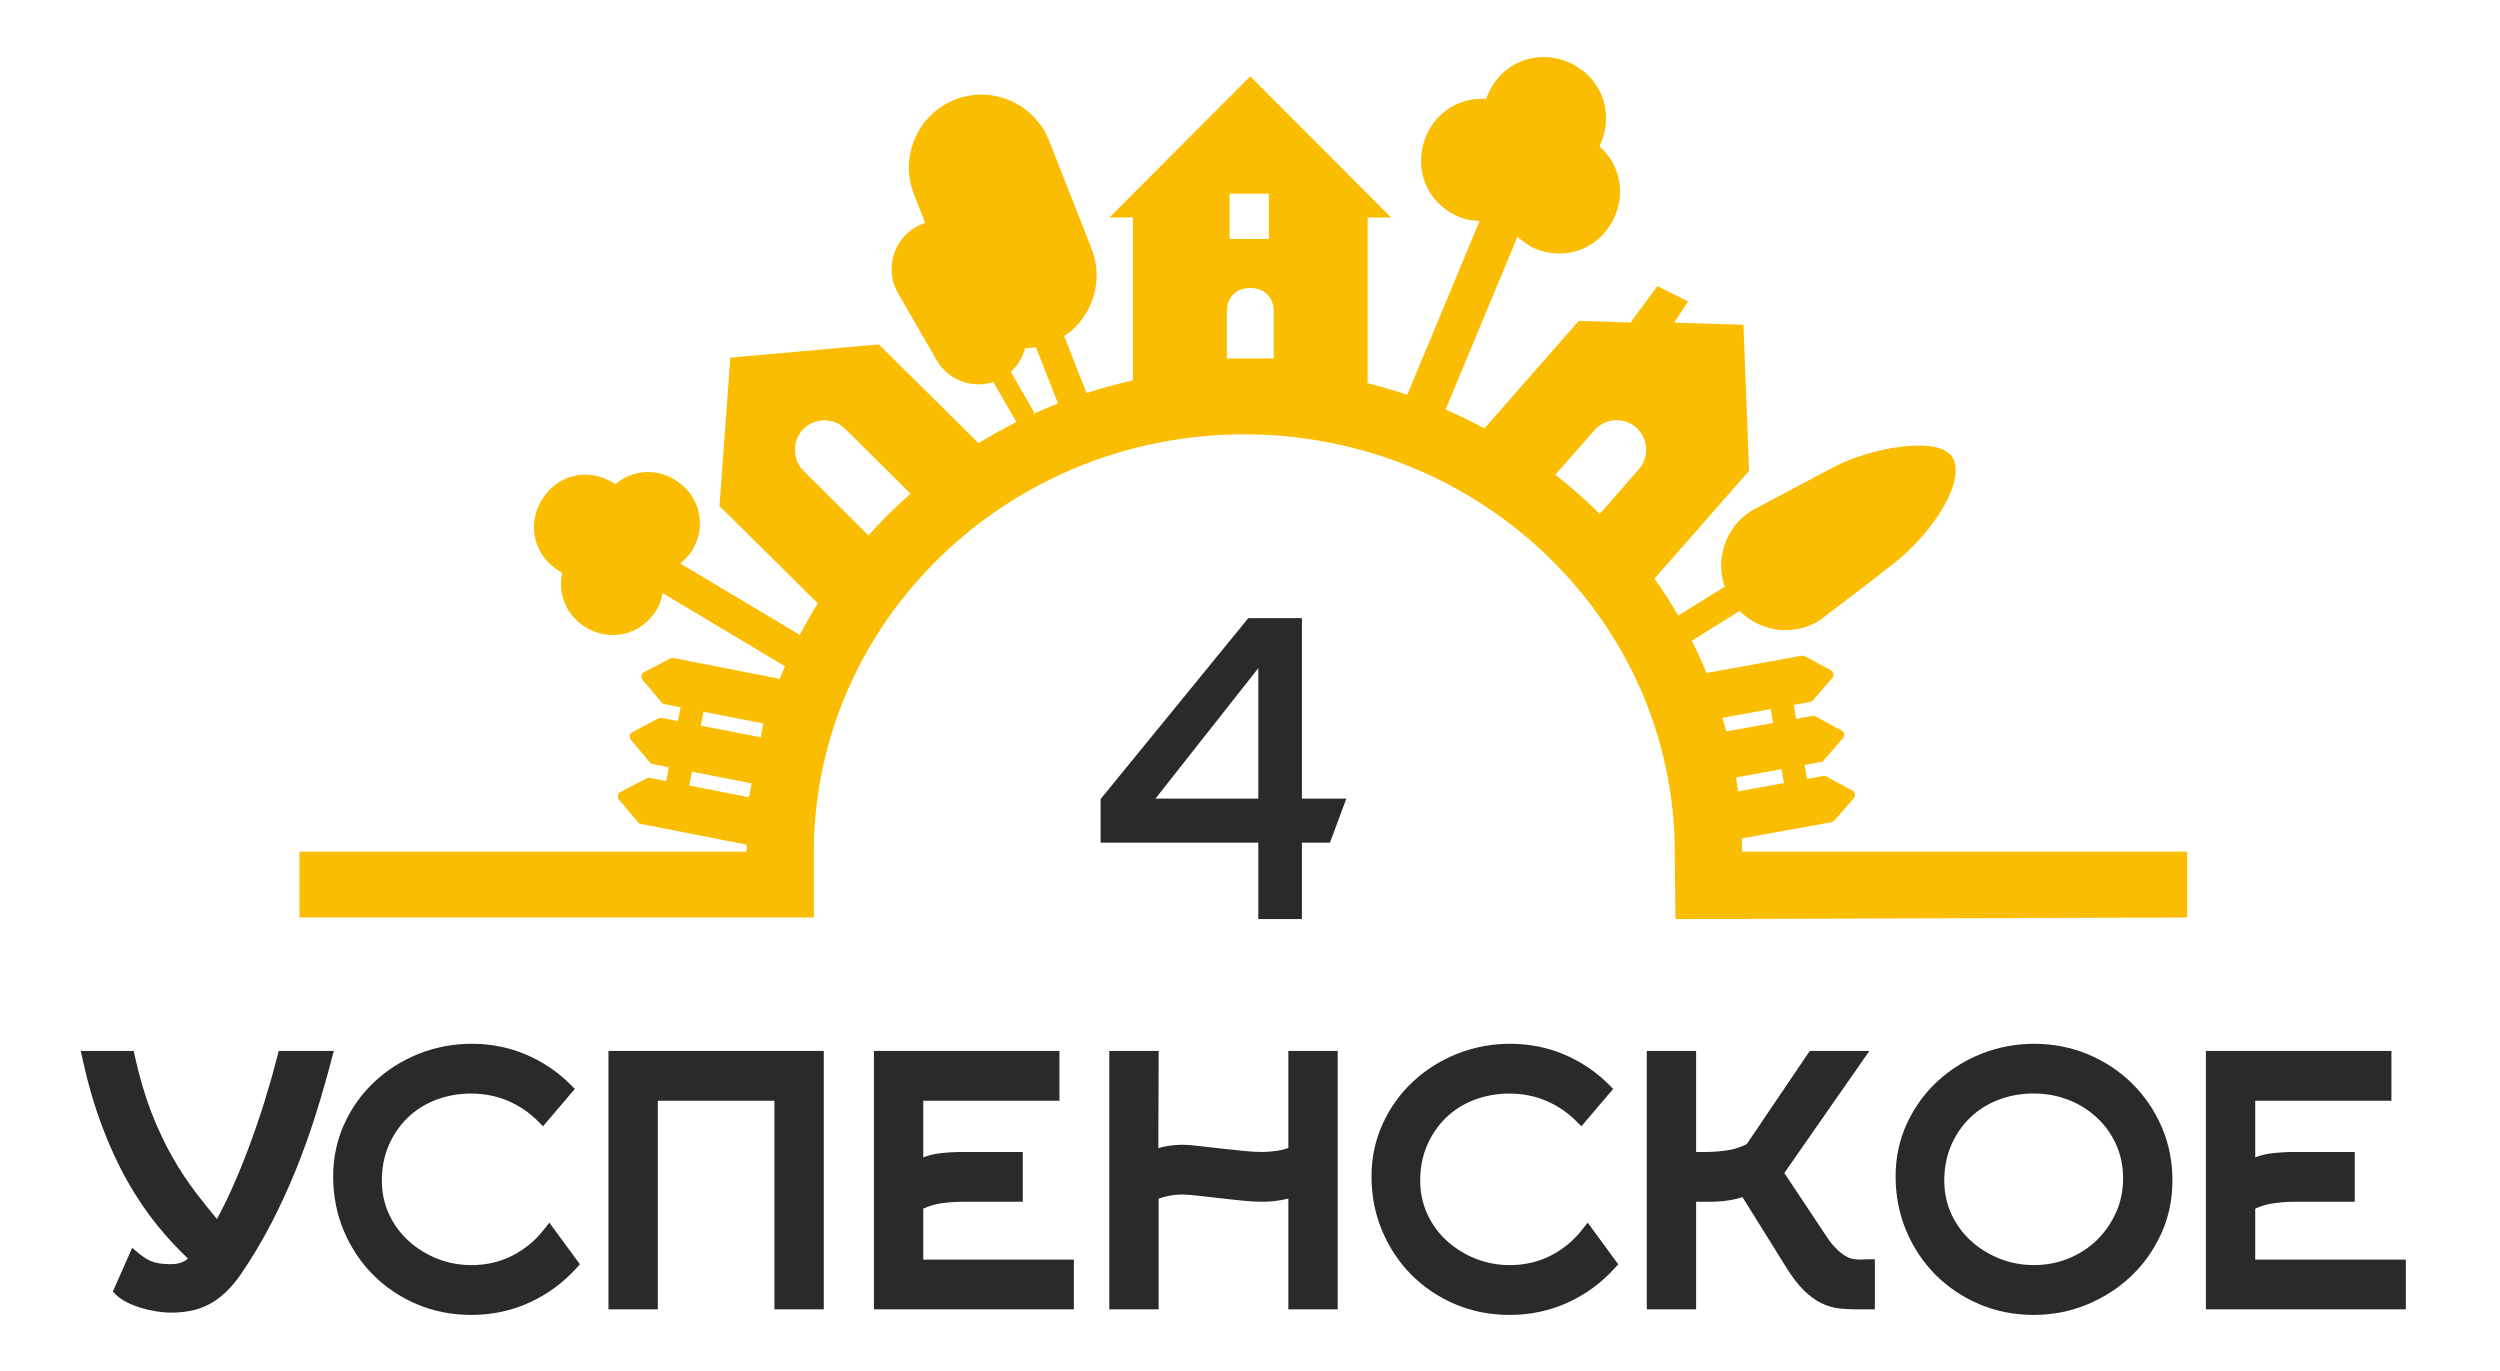 <?xml version="1.0" encoding="UTF-8"?> <svg xmlns="http://www.w3.org/2000/svg" xmlns:xlink="http://www.w3.org/1999/xlink" xml:space="preserve" width="62mm" height="34mm" version="1.1" style="shape-rendering:geometricPrecision; text-rendering:geometricPrecision; image-rendering:optimizeQuality; fill-rule:evenodd; clip-rule:evenodd" viewBox="0 0 6200 3400"> <defs> <style type="text/css"> .fil0 {fill:#2B2A29;fill-rule:nonzero} .fil1 {fill:#FABD01;fill-rule:nonzero} </style> </defs> <g id="Слой_x0020_1">  <g id="_2706652166896"> <g> <g> <path class="fil0" d="M360.16 2766.1c16.25,41.46 33.95,79.05 53.17,112.71 19.2,33.62 39.68,64.4 61.3,92.33 21.65,27.92 43.55,55.15 65.76,81.69 16.75,-28.16 33.14,-60 49.09,-95.57 15.98,-35.48 31.01,-72.22 45.08,-110.24 14.06,-37.92 27.06,-76.14 38.98,-114.68 11.87,-38.53 22.19,-74.78 30.82,-109.05l101.47 0c-11.89,45.6 -25.05,91.17 -39.38,136.72 -14.31,45.57 -30.59,90.67 -48.68,135.47 -18.14,44.74 -38.3,88.5 -60.49,131.37 -22.24,42.83 -46.82,84.02 -73.86,123.62 -12.48,17.91 -24.91,32.6 -37.37,43.92 -12.48,11.42 -25.26,20.32 -38.55,26.84 -13.29,6.49 -26.79,11.03 -40.59,13.41 -13.77,2.47 -27.99,3.73 -42.65,3.73 -10.25,0 -21.49,-1.03 -33.66,-2.85 -12.17,-1.96 -24.09,-4.67 -35.71,-8.18 -11.65,-3.53 -22.37,-7.68 -32.1,-12.63 -9.74,-4.87 -17.3,-9.98 -22.73,-15.42l34.1 -77.29c13.02,10.83 25.87,18.6 38.57,23.19 12.73,4.64 29.92,6.92 51.53,6.92 14.1,0 26.65,-2.57 37.76,-7.74 11.1,-5.18 19.93,-13.64 26.4,-25.59 -29.22,-26.63 -57.22,-56.24 -84.01,-89.07 -26.79,-32.84 -51.57,-69.48 -74.28,-109.85 -22.73,-40.4 -43.32,-85.16 -61.71,-134.24 -18.43,-49.1 -34.11,-103.14 -47.1,-162.33l96.64 0c11.86,53.73 25.96,101.28 42.2,142.81z"></path> <path class="fil0" d="M424.26 3255.34c-11.07,0 -23.09,-1.08 -36.19,-3.06 -13.06,-2.06 -25.75,-4.97 -38.07,-8.67 -12.64,-3.78 -24.35,-8.43 -34.8,-13.66 -11.58,-5.85 -20.49,-11.98 -27.13,-18.72l-8.2 -8.25 47.89 -108.35 17.22 14.31c11.53,9.55 22.77,16.4 33.48,20.24 10.86,3.98 26.24,5.96 45.8,5.96 11.53,0 21.85,-2.05 30.64,-6.14 4.17,-1.93 7.86,-4.6 11.06,-7.9 -25.84,-24.48 -50.96,-51.6 -74.64,-80.67 -27.39,-33.55 -52.94,-71.28 -75.95,-112.21 -23.09,-40.98 -44.2,-86.98 -62.81,-136.64 -18.63,-49.69 -34.71,-105.06 -47.76,-164.62l-4.53 -20.64 131.3 0 2.91 13.31c11.62,52.31 25.55,99.52 41.43,140.33 15.99,40.72 33.52,77.84 52.11,110.42 18.66,32.68 38.88,63.08 59.97,90.36 16.47,21.19 33.07,42.02 49.86,62.47 12.3,-22.31 24.47,-46.76 36.2,-72.9 15.77,-35.1 30.8,-71.83 44.61,-109.2 14.01,-37.73 27.01,-76.03 38.68,-113.78 11.9,-38.58 22.19,-74.96 30.64,-108.19l3.22 -12.82 136.6 0 -5.59 21.33c-11.81,45.41 -25.17,91.62 -39.61,137.5 -14.28,45.33 -30.75,91.3 -49.09,136.65 -18.31,45.12 -38.9,89.75 -61.18,132.87 -22.42,43.17 -47.56,85.35 -74.92,125.43 -13.31,19.04 -26.72,34.75 -39.96,46.81 -13.56,12.48 -27.91,22.43 -42.53,29.6 -14.76,7.23 -29.95,12.29 -45.15,14.87 -14.71,2.63 -30.08,3.96 -45.51,3.96zm-103.41 -61.14l0 0c2.82,1.81 6.01,3.54 9.57,5.34 8.7,4.41 18.59,8.32 29.36,11.58 10.9,3.28 22.06,5.84 33.48,7.63 26.92,4.1 48.7,2.95 70.69,-0.83 12.08,-2.11 24.18,-6.09 36.1,-11.93 11.75,-5.77 23.36,-13.86 34.55,-24.15 11.43,-10.41 23.17,-24.19 34.93,-41.11 26.45,-38.74 51,-79.81 72.7,-121.7 21.83,-42.22 41.97,-85.91 59.85,-129.93 18.01,-44.6 34.21,-89.7 48.24,-134.2 11.96,-38.15 23.21,-76.6 33.5,-114.62l-66.32 0c-7.89,30.22 -17.22,62.81 -27.78,97.1 -11.87,38.35 -25.1,77.23 -39.29,115.54 -14.08,38.11 -29.38,75.48 -45.49,111.3 -16.11,35.82 -32.89,68.52 -49.99,97.3l-12.24 20.57 -15.31 -18.3c-22.33,-26.72 -44.34,-54.11 -66.15,-82.22 -22.15,-28.56 -43.17,-60.26 -62.59,-94.33 -19.46,-33.98 -37.69,-72.63 -54.27,-114.87 -15.21,-38.95 -28.63,-83.33 -39.99,-132.09l-61.81 0c11.78,50.15 25.79,96.99 41.69,139.36 18.01,48.05 38.39,92.39 60.59,131.84 22.07,39.26 46.54,75.42 72.65,107.46 26.02,31.91 53.73,61.23 82.26,87.3l9.91 8.97 -6.38 11.68c-8.2,15.12 -19.67,26.12 -34.13,32.86 -13.31,6.27 -28.39,9.34 -44.92,9.34 -23.84,0 -42.61,-2.58 -57.32,-7.95 -8.53,-3.13 -17.14,-7.4 -25.77,-12.94l-20.32 46z"></path> </g> <g> <path class="fil0" d="M1345.71 2768.14c-22.73,-22.81 -49.31,-40.69 -79.57,-53.68 -30.32,-13.01 -62.78,-19.53 -97.44,-19.53 -33.54,0 -64.92,5.71 -94.16,17.05 -29.22,11.33 -54.55,27.46 -75.91,48.29 -21.35,20.88 -38.14,45.49 -50.33,73.96 -12.18,28.36 -18.29,59.62 -18.29,93.79 0,32.41 6.54,62.61 19.51,90.5 13.02,27.88 30.57,51.84 52.77,71.86 22.19,20.02 47.58,35.73 76.28,47.08 28.7,11.43 59.04,17.05 90.95,17.05 39.51,0 75.78,-8.41 108.79,-25.39 33,-16.92 60.87,-39.91 83.6,-68.94l54.39 74.06c-30.82,34.14 -67.48,61.03 -109.99,80.47 -42.49,19.53 -88.33,29.33 -137.61,29.33 -46,0 -88.78,-8.37 -128.23,-25.22 -39.52,-16.8 -73.9,-39.91 -103.14,-69.12 -29.22,-29.33 -52.2,-63.88 -68.98,-103.77 -16.79,-39.84 -25.19,-82.56 -25.19,-128.11 0,-44.45 8.79,-85.86 26.4,-124.04 17.58,-38.27 41.41,-71.32 71.45,-99.25 30.01,-27.94 64.79,-49.73 104.31,-65.53 39.49,-15.69 80.9,-23.59 124.2,-23.59 45.98,0 88.9,8.6 128.68,25.64 39.79,17.07 74.53,40.55 104.33,70.4l-56.82 66.69z"></path> <path class="fil0" d="M1168.7 3261.02c-48.07,0 -93.45,-8.94 -134.9,-26.56 -41.22,-17.57 -77.74,-42.06 -108.43,-72.78 -30.64,-30.76 -55.11,-67.44 -72.66,-109.15 -17.57,-41.74 -26.49,-87.05 -26.49,-134.71 0,-46.85 9.42,-90.98 27.94,-131.14 18.4,-40.07 43.7,-75.24 75.33,-104.6 31.34,-29.21 68.2,-52.32 109.52,-68.85 85.31,-33.82 184.47,-32.7 265.84,2.24 41.54,17.78 78.44,42.65 109.65,73.95l11.1 11.06 -78.92 92.72 -12.99 -13.01c-21.05,-21.2 -46.01,-38.05 -74.24,-50.16 -55.26,-23.71 -123.59,-23.51 -178.76,-2.2 -26.97,10.4 -50.58,25.44 -70.25,44.67 -19.69,19.21 -35.39,42.24 -46.57,68.43 -11.22,26.13 -16.9,55.43 -16.9,87.09 0,29.71 6.02,57.76 17.89,83.33 11.97,25.72 28.39,48.06 48.78,66.44 20.63,18.65 44.58,33.33 71.17,43.91 59.07,23.55 130.82,20.61 185.75,-7.7 30.6,-15.64 56.88,-37.28 78,-64.29l13.81 -17.56 75.8 103.21 -9.26 10.27c-32.32,35.76 -71.18,64.21 -115.57,84.58 -44.56,20.45 -93.25,30.81 -144.64,30.81zm0.82 -638.61l0 0c-40.91,0 -80.59,7.53 -117.94,22.39 -37.45,14.94 -70.77,35.9 -99.08,62.2 -28.32,26.36 -51.05,57.91 -67.55,93.86 -16.47,35.77 -24.85,75.12 -24.85,116.96 0,43.1 8.03,83.95 23.86,121.53 15.79,37.63 37.81,70.67 65.38,98.33 27.56,27.66 60.49,49.66 97.75,65.46 76.92,32.9 174.42,31.82 252.19,-3.85 35.91,-16.42 67.81,-38.8 95.03,-66.38l-33.39 -45.45c-21.4,23.23 -46.48,42.24 -74.9,56.78 -63.61,32.83 -145.57,36.09 -213.69,9.03 -30.35,-12.02 -57.75,-28.94 -81.36,-50.29 -23.76,-21.41 -42.87,-47.43 -56.81,-77.28 -14,-30.1 -21.09,-62.92 -21.09,-97.68 0,-36.27 6.64,-70.11 19.67,-100.49 12.95,-30.31 31.13,-57.03 54.07,-79.37 22.98,-22.44 50.4,-39.91 81.62,-52.02 63.4,-24.54 141.03,-24.49 204.38,2.7 26.41,11.33 50.38,26.33 71.51,44.79l34.9 -41.01c-25.64,-23.2 -55.07,-41.98 -87.64,-55.96 -37.65,-16.13 -78.7,-24.25 -122.06,-24.25z"></path> </g> <g> <polygon class="fil0" points="1937.53,3230.21 1937.53,2712.84 1614.4,2712.84 1614.4,3230.21 1525.92,3230.21 1525.92,2623.29 2026.02,2623.29 2026.02,3230.21 "></polygon> <path class="fil0" d="M2042.97 3247.18l-122.38 0 0 -517.37 -289.23 0 0 517.37 -122.38 0 0 -640.86 533.99 0 0 640.86zm-88.5 -33.95l0 0 54.61 0 0 -572.95 -466.23 0 0 572.95 54.61 0 0 -517.36 357.01 0 0 517.36z"></path> </g> <g> <path class="fil0" d="M2272.79 3140.73l373.46 0 0 89.48 -461.94 0 0 -606.92 426.19 0 0 89.55 -337.71 0 0 184.4c18.4,-10.76 37.08,-17.3 56.03,-19.71 18.94,-2.45 38.41,-3.68 58.44,-3.68l132.33 0 0 89.52 -132.33 0c-19.47,0 -38.85,1.53 -58.02,4.45 -19.24,2.97 -38.05,9.33 -56.45,19.03l0 153.88z"></path> <path class="fil0" d="M2663.19 3247.18l-495.84 0 0 -640.86 460.09 0 0 123.49 -337.71 0 0 140.37c12.25,-4.69 24.57,-7.89 36.99,-9.52 19.33,-2.5 39.74,-3.78 60.54,-3.78l149.29 0 0 123.48 -149.29 0c-18.26,0 -36.97,1.46 -55.49,4.22 -14.06,2.2 -28.16,6.52 -42.04,12.81l0 126.36 373.46 0 0 123.43zm-461.94 -33.95l0 0 428.06 0 0 -55.53 -373.45 0 0 -181.14 9.06 -4.78c20.05,-10.52 40.83,-17.49 61.75,-20.75 20.28,-3.05 40.64,-4.63 60.59,-4.63l115.39 0 0 -55.54 -115.39 0c-19.38,0 -38.3,1.19 -56.24,3.52 -16.65,2.05 -33.39,7.98 -49.68,17.53l-25.48 14.86 0 -230.9 337.71 0 0 -55.59 -392.32 0 0 572.95z"></path> </g> <g> <path class="fil0" d="M2856.49 3230.21l-88.52 0 0 -606.92 88.52 0 -0.86 248.96c12.46,-5.93 25.21,-10.18 38.19,-12.59 13.02,-2.4 25.97,-3.68 38.97,-3.68 8.65,0 21.22,0.99 37.72,2.83 16.51,1.93 34.42,3.94 53.59,6.14 19.24,2.18 38.28,4.22 57.23,6.09 18.97,1.93 35.19,2.81 48.73,2.81 12.45,0 25.97,-1.01 40.57,-3.19 14.65,-2.19 28.44,-6.27 41.43,-12.23l0 -235.14 88.48 0 0 606.92 -88.48 0 0 -282.28c-12.99,5.94 -26.74,9.98 -41.31,12.18 -14.61,2.18 -28.12,3.26 -40.54,3.26 -13.47,0 -29.64,-0.96 -48.54,-2.88 -18.91,-1.82 -37.96,-3.91 -57.14,-6.08 -19.17,-2.12 -36.99,-4.16 -53.42,-6.09 -16.51,-1.85 -29.06,-2.88 -37.68,-2.88 -12.98,0 -25.92,1.26 -38.89,3.66 -12.95,2.49 -25.66,6.7 -38.05,12.67l0 268.44z"></path> <path class="fil0" d="M3317.48 3247.18l-122.38 0 0 -274.98c-7.12,2.03 -14.4,3.58 -21.86,4.7 -31.13,4.79 -55.06,4.36 -93.29,0.51 -18.95,-1.88 -38.05,-3.91 -57.35,-6.15l-53.45 -6.09c-15.61,-1.73 -27.53,-2.76 -35.72,-2.76 -11.61,0 -23.71,1.16 -35.83,3.41 -8.08,1.53 -16.17,3.91 -24.15,7.03l0 274.33 -122.42 0 0 -640.86 122.47 0 -0.83 241.1c6.01,-1.86 12.02,-3.3 17.99,-4.5 14.29,-2.58 28.44,-3.91 42.13,-3.91 9.08,0 22.28,0.95 39.61,2.97l53.62 6.13c19.13,2.1 38.09,4.16 56.98,6.01 34.74,3.54 56.39,3.91 85.16,-0.25 9.36,-1.39 18.36,-3.71 26.94,-6.85l0 -240.7 122.38 0 0 640.86zm-88.48 -33.95l0 0 54.61 0 0 -572.95 -54.61 0 0 229.02 -9.86 4.55c-14.31,6.62 -29.79,11.19 -45.99,13.57 -31.22,4.79 -55.26,4.45 -93.47,0.54 -19.03,-1.87 -38.18,-3.91 -57.51,-6.16l-53.6 -6.14c-15.63,-1.7 -27.58,-2.69 -35.78,-2.69 -11.65,0 -23.76,1.14 -35.93,3.37 -11.31,2.14 -22.75,5.91 -33.98,11.21l-24.28 11.55 0.86 -258.82 -54.52 0 0 572.95 54.58 0 0 -262.15 9.62 -4.61c13.74,-6.6 27.96,-11.37 42.24,-14.07 14.24,-2.6 28.37,-3.95 42.05,-3.95 9.09,0 22.25,1.03 39.56,3.03l53.41 6.07c19.13,2.11 38.07,4.2 56.89,6.02 34.69,3.55 56.25,3.94 84.96,-0.24 13.01,-2 25.34,-5.65 36.7,-10.86l24.05 -11.03 0 291.79z"></path> </g> <g> <path class="fil0" d="M3920.8 2768.14c-22.75,-22.81 -49.29,-40.69 -79.57,-53.68 -30.3,-13.01 -62.79,-19.53 -97.42,-19.53 -33.58,0 -64.95,5.71 -94.15,17.05 -29.24,11.33 -54.56,27.46 -75.92,48.29 -21.42,20.88 -38.2,45.49 -50.33,73.96 -12.21,28.36 -18.29,59.62 -18.29,93.79 0,32.41 6.51,62.61 19.49,90.5 13,27.88 30.59,51.84 52.78,71.86 22.17,20.02 47.59,35.73 76.29,47.08 28.68,11.43 59,17.05 90.94,17.05 39.48,0 75.75,-8.41 108.78,-25.39 33.02,-16.92 60.89,-39.91 83.64,-68.94l54.37 74.06c-30.84,34.14 -67.48,61.03 -110.01,80.47 -42.47,19.53 -88.38,29.33 -137.59,29.33 -46,0 -88.76,-8.37 -128.27,-25.22 -39.48,-16.8 -73.9,-39.91 -103.1,-69.12 -29.24,-29.33 -52.22,-63.88 -69.01,-103.77 -16.8,-39.84 -25.16,-82.56 -25.16,-128.11 0,-44.45 8.77,-85.86 26.4,-124.04 17.55,-38.27 41.37,-71.32 71.45,-99.25 30.02,-27.94 64.77,-49.73 104.3,-65.53 39.48,-15.69 80.86,-23.59 124.2,-23.59 45.99,0 88.91,8.6 128.69,25.64 39.77,17.07 74.53,40.55 104.29,70.4l-56.8 66.69z"></path> <path class="fil0" d="M3743.81 3261.02c-48.1,0 -93.47,-8.94 -134.92,-26.56 -41.23,-17.57 -77.72,-42.06 -108.46,-72.78 -30.64,-30.76 -55.08,-67.44 -72.61,-109.15 -17.61,-41.74 -26.49,-87.05 -26.49,-134.71 0,-46.85 9.42,-90.98 27.94,-131.14 18.35,-40.07 43.7,-75.24 75.33,-104.6 31.3,-29.21 68.2,-52.32 109.52,-68.85 85.22,-33.82 184.49,-32.7 265.86,2.24 41.54,17.78 78.36,42.65 109.62,73.95l11.11 11.06 -78.92 92.72 -12.99 -13.01c-21.05,-21.2 -46.08,-38.05 -74.26,-50.16 -55.24,-23.71 -123.57,-23.51 -178.79,-2.2 -26.92,10.4 -50.55,25.44 -70.22,44.67 -19.7,19.21 -35.37,42.24 -46.55,68.43 -11.24,26.13 -16.9,55.43 -16.9,87.09 0,29.71 6,57.76 17.89,83.33 11.99,25.72 28.41,48.06 48.78,66.44 20.61,18.65 44.54,33.33 71.15,43.91 59.11,23.55 130.78,20.61 185.75,-7.7 30.64,-15.64 56.9,-37.28 78.02,-64.29l13.76 -17.56 75.83 103.21 -9.24 10.27c-32.33,35.76 -71.17,64.21 -115.55,84.58 -44.63,20.45 -93.31,30.81 -144.66,30.81zm0.81 -638.61l0 0c-40.89,0 -80.56,7.53 -117.93,22.39 -37.43,14.94 -70.77,35.9 -99.08,62.2 -28.32,26.36 -51.04,57.91 -67.59,93.86 -16.47,35.77 -24.81,75.12 -24.81,116.96 0,43.1 8.04,83.95 23.82,121.53 15.83,37.63 37.85,70.67 65.37,98.33 27.62,27.66 60.49,49.66 97.78,65.46 76.94,32.9 174.38,31.82 252.19,-3.85 35.93,-16.42 67.83,-38.8 95,-66.38l-33.36 -45.45c-21.38,23.23 -46.46,42.24 -74.91,56.78 -63.55,32.83 -145.6,36.09 -213.67,9.03 -30.34,-12.02 -57.74,-28.94 -81.41,-50.29 -23.7,-21.41 -42.83,-47.43 -56.78,-77.28 -13.97,-30.1 -21.06,-62.92 -21.06,-97.68 0,-36.27 6.6,-70.11 19.64,-100.49 12.94,-30.31 31.16,-57.03 54.09,-79.37 22.94,-22.44 50.38,-39.91 81.61,-52.02 63.41,-24.54 141,-24.49 204.36,2.7 26.42,11.33 50.39,26.33 71.53,44.79l34.91 -41.01c-25.65,-23.2 -55.05,-41.98 -87.7,-55.96 -37.6,-16.13 -78.67,-24.25 -122,-24.25z"></path> </g> <g> <path class="fil0" d="M4189.5 3230.21l-88.51 0 0 -606.92 88.51 0 0 250.56 40.56 0c18.97,0 38.18,-1.42 57.69,-4.46 19.47,-3.01 38.12,-9.37 55.99,-19.18l153.45 -226.92 106.33 0 -198.88 285.56 108.77 163.55c9.77,15.19 19.21,27.21 28.41,36.16 9.23,8.94 17.88,15.93 25.99,20.74 8.13,4.94 15.95,8.04 23.54,9.37 7.57,1.41 14.87,2.06 21.93,2.06 3.26,0 6.48,-0.13 9.73,-0.4 3.26,-0.25 6.47,-0.38 9.73,-0.38l0 90.26 -31.63 0c-14.1,0 -27.51,-0.82 -40.21,-2.49 -12.73,-1.55 -25.3,-5.55 -37.72,-11.78 -12.48,-6.22 -25.21,-15.72 -38.16,-28.44 -13.02,-12.76 -26.58,-30.5 -40.62,-53.26l-116.09 -186.31c-14.04,5.94 -28.55,9.98 -43.44,12.18 -14.87,2.18 -29.62,3.26 -44.27,3.26l-51.1 0 0 266.84z"></path> <path class="fil0" d="M4649.68 3247.18l-48.57 0c-14.87,0 -28.99,-0.87 -42.4,-2.61 -14.39,-1.79 -28.9,-6.36 -43.12,-13.43 -13.97,-6.99 -28.25,-17.57 -42.44,-31.53 -13.88,-13.6 -28.39,-32.56 -43.17,-56.43l-108.7 -174.44c-11.04,3.73 -22.44,6.49 -33.97,8.16 -15.5,2.31 -31.16,3.46 -46.71,3.46l-34.17 0 0 266.82 -122.36 0 0 -640.86 122.36 0 0 250.56 23.63 0c18.29,0 36.77,-1.42 55.06,-4.29 16.26,-2.43 31.99,-7.62 46.95,-15.39l156.12 -230.88 147.82 0 -210.87 302.71 102.34 153.98c9.11,14.15 17.87,25.28 26.18,33.35 8.3,8.08 15.98,14.26 22.83,18.37 6.37,3.83 12.32,6.25 17.77,7.22 9.67,1.68 18.56,2.05 27.35,1.46 3.72,-0.31 7.41,-0.43 11.13,-0.43l16.94 0 0 124.2zm-314.61 -320.59l0 0 123.72 198.62c13.34,21.61 26.11,38.45 38.06,50.15 11.67,11.49 23.07,19.96 33.86,25.39 10.84,5.38 21.67,8.84 32.3,10.16 12.12,1.58 24.76,2.32 38.1,2.32l14.67 0 0 -55.53c-8.93,0 -17.93,-0.52 -27.46,-2.33 -9.54,-1.63 -19.4,-5.54 -29.27,-11.51 -9.13,-5.46 -18.68,-13.06 -29.02,-23.1 -10.12,-9.89 -20.52,-23.03 -30.86,-39.13l-115.06 -172.96 186.9 -268.39 -64.81 0 -154.31 224.8c-19.44,10.7 -40.21,17.82 -61.61,21.08 -19.94,3.14 -40.21,4.7 -60.22,4.7l-57.5 0 0 -250.58 -54.61 0 0 572.95 54.61 0 0 -266.83 68.04 0c13.92,0 27.94,-1.08 41.84,-3.07 13.42,-2 26.67,-5.73 39.31,-11.08l13.32 -5.66z"></path> </g> <g> <path class="fil0" d="M5370.72 2927.55c0,45.05 -8.87,86.83 -26.45,125.28 -17.63,38.54 -41.29,71.91 -71.12,100.13 -29.8,28.18 -64.45,50.36 -104.01,66.7 -39.59,16.26 -81.31,24.38 -125.24,24.38 -46.08,0 -88.83,-8.37 -128.37,-25.22 -39.56,-16.8 -74.01,-39.91 -103.25,-69.12 -29.29,-29.33 -52.3,-63.88 -69.1,-103.77 -16.78,-39.84 -25.17,-82.56 -25.17,-128.11 0,-44.45 8.79,-85.86 26.41,-124.04 17.61,-38.27 41.45,-71.32 71.53,-99.25 30.07,-27.94 64.88,-49.73 104.4,-65.53 39.56,-15.69 81.03,-23.59 124.4,-23.59 44.97,0 87.24,8.33 126.8,24.87 39.53,16.5 74.07,39.32 103.65,68.31 29.51,28.99 52.81,63.01 69.88,102.09 17.1,39.05 25.64,81.37 25.64,126.87zm-88.49 -5.24l0 0c0,-33.01 -6.38,-63.5 -19.08,-91.38 -12.73,-27.87 -30.05,-51.94 -51.98,-72.25 -21.92,-20.29 -47.2,-36.04 -75.88,-47.12 -28.72,-11.13 -59.29,-16.63 -91.75,-16.63 -33.57,0 -64.95,5.71 -94.17,17.05 -29.23,11.33 -54.53,27.46 -75.93,48.29 -21.38,20.88 -38.14,45.49 -50.31,73.96 -12.19,28.36 -18.27,59.62 -18.27,93.79 0,32.41 6.51,62.61 19.47,90.5 13.02,27.88 30.57,51.84 52.8,71.86 22.17,20.02 47.59,35.73 76.27,47.08 28.68,11.43 59.02,17.05 90.94,17.05 32.51,0 63.18,-5.89 92.15,-17.82 28.97,-11.89 54.11,-28.27 75.49,-49.17 21.39,-20.81 38.44,-45.28 51.17,-73.46 12.7,-28.15 19.08,-58.73 19.08,-91.75z"></path> <path class="fil0" d="M5043.9 3261.02c-48.11,0 -93.55,-8.94 -135,-26.56 -41.32,-17.57 -77.84,-42 -108.59,-72.78 -30.7,-30.76 -55.2,-67.44 -72.74,-109.15 -17.58,-41.83 -26.5,-87.11 -26.5,-134.71 0,-46.78 9.4,-90.92 27.92,-131.14 18.47,-40.07 43.84,-75.3 75.44,-104.6 31.39,-29.21 68.33,-52.32 109.7,-68.85 84.33,-33.46 182.23,-32.7 263.93,1.41 41.25,17.23 77.94,41.37 108.97,71.82 30.97,30.38 55.71,66.51 73.6,107.39 17.93,41.07 27.03,86.04 27.03,133.7 0,47.28 -9.44,91.82 -28,132.38 -18.47,40.34 -43.61,75.82 -74.89,105.36 -31.08,29.44 -67.87,53.02 -109.19,70.07 -41.54,17.04 -85.82,25.66 -131.68,25.66zm0.85 -638.61l0 0c-40.95,0 -80.67,7.53 -118.1,22.39 -37.46,14.94 -70.83,35.9 -99.19,62.2 -28.34,26.29 -51.1,57.86 -67.65,93.86 -16.5,35.82 -24.86,75.17 -24.86,116.96 0,43.05 8.05,83.95 23.84,121.53 15.84,37.57 37.87,70.67 65.49,98.33 27.64,27.61 60.54,49.66 97.83,65.46 72.69,31.05 163.83,32.38 240.6,0.81 37.47,-15.46 70.74,-36.77 98.79,-63.35 28.1,-26.54 50.74,-58.43 67.34,-94.85 16.54,-36.07 24.94,-75.89 24.94,-118.2 0,-42.98 -8.15,-83.35 -24.22,-120.04 -16.11,-36.88 -38.38,-69.46 -66.19,-96.78 -27.98,-27.4 -61.05,-49.19 -98.38,-64.81 -37.38,-15.57 -77.86,-23.51 -120.24,-23.51zm-0.41 549.11l0 0c-34.04,0 -66.73,-6.18 -97.16,-18.25 -30.39,-12.02 -57.76,-28.94 -81.44,-50.29 -23.71,-21.41 -42.83,-47.43 -56.76,-77.28 -13.98,-30.1 -21.06,-62.92 -21.06,-97.68 0,-36.27 6.6,-70.11 19.63,-100.49 12.95,-30.31 31.15,-57.03 54.08,-79.37 22.96,-22.44 50.43,-39.91 81.61,-52.02 61.43,-23.84 136.48,-24.36 198.14,-0.4 30.46,11.79 57.83,28.78 81.28,50.49 23.48,21.68 42.29,47.8 55.88,77.6 13.69,30.04 20.63,63.2 20.63,98.48 0,35.29 -6.94,68.54 -20.61,98.76 -13.52,29.98 -31.95,56.47 -54.75,78.65 -22.82,22.28 -50.08,40.01 -80.88,52.68 -30.79,12.67 -63.93,19.12 -98.59,19.12zm-0.8 -459.62l0 0c-31.25,0 -60.9,5.37 -88.05,15.93 -26.92,10.4 -50.57,25.44 -70.24,44.67 -19.69,19.21 -35.37,42.24 -46.55,68.43 -11.2,26.13 -16.9,55.43 -16.9,87.09 0,29.71 6,57.76 17.87,83.33 12.01,25.72 28.39,48.06 48.78,66.44 20.63,18.65 44.58,33.33 71.17,43.91 53.36,21.19 117.53,21.08 170.43,-0.72 26.8,-10.96 50.4,-26.35 70.13,-45.59 19.76,-19.3 35.71,-42.23 47.58,-68.38 11.63,-25.75 17.53,-54.29 17.53,-84.7 0,-30.38 -5.9,-58.74 -17.53,-84.39 -11.78,-25.64 -27.93,-48.14 -48.08,-66.75 -20.29,-18.78 -44.04,-33.54 -70.53,-43.72 -26.48,-10.3 -55.33,-15.55 -85.61,-15.55z"></path> </g> <g> <path class="fil0" d="M5576.05 3140.73l373.47 0 0 89.48 -461.96 0 0 -606.92 426.23 0 0 89.55 -337.74 0 0 184.4c18.43,-10.76 37.08,-17.3 56.06,-19.71 18.92,-2.45 38.43,-3.68 58.41,-3.68l132.36 0 0 89.52 -132.36 0c-19.48,0 -38.84,1.53 -58.05,4.45 -19.2,2.97 -37.99,9.33 -56.42,19.03l0 153.88z"></path> <path class="fil0" d="M5966.48 3247.18l-495.88 0 0 -640.86 460.13 0 0 123.49 -337.74 0 0 140.37c12.22,-4.69 24.56,-7.89 36.98,-9.52 19.33,-2.5 39.74,-3.78 60.55,-3.78l149.3 0 0 123.48 -149.3 0c-18.27,0 -36.95,1.46 -55.48,4.22 -14.07,2.2 -28.17,6.52 -42.05,12.81l0 126.36 373.49 0 0 123.43zm-461.98 -33.95l0 0 428.08 0 0 -55.53 -373.47 0 0 -181.14 9.06 -4.78c20.05,-10.52 40.84,-17.49 61.73,-20.75 20.3,-3.05 40.71,-4.63 60.62,-4.63l115.42 0 0 -55.54 -115.42 0c-19.35,0 -38.3,1.19 -56.25,3.52 -16.65,2.05 -33.35,7.98 -49.65,17.53l-25.51 14.86 0 -230.9 337.73 0 0 -55.59 -392.34 0 0 572.95z"></path> </g> </g> <path class="fil1" d="M4320.24 2112.14c-0.04,-11.03 -0.22,-21.95 -0.52,-32.85l222.07 -40.18c2.86,-0.5 4.96,-1.96 6.98,-3.64l48.9 -56.09c2.32,-2.79 3.22,-6.42 2.54,-9.98 -0.59,-3.77 -2.62,-6.62 -5.83,-8.38l-65.34 -35.57c-2.27,-1.53 -5.13,-1.53 -7.84,-0.97l-39.78 7.17 -6.16 -34.4 40.26 -7.28c2.69,-0.54 4.83,-1.87 6.92,-3.6l48.37 -56.09c2.32,-2.8 3.26,-6.24 2.57,-9.93 -0.7,-3.66 -2.7,-6.67 -5.82,-8.43l-65.42 -35.48c-2.12,-1.46 -5.02,-1.46 -7.71,-1.01l-39.96 7.24 -6.17 -34.4 40.32 -7.31c2.8,-0.43 4.89,-1.77 6.96,-3.61l48.78 -56.18c2.45,-2.75 3.38,-6.23 2.7,-9.96 -0.81,-3.66 -2.7,-6.67 -5.83,-8.38l-65.47 -35.57c-2.23,-1.51 -5.05,-1.33 -7.8,-0.94l-235.81 42.62c-11.19,-27.19 -23.31,-53.8 -36.49,-80l118.75 -73.84c51.2,51.94 133.66,63.75 198,23.71 0,0 141.85,-107.59 188.16,-144.71 99.23,-79.48 176.23,-206.4 140.95,-260.76 -35.24,-54.25 -204.21,-22.02 -292.79,24.45 -60.54,31.78 -205.04,108.87 -205.04,108.87 -64.31,40.11 -90.36,119.39 -66.54,188.4l-115.08 71.64c-18.27,-31.48 -37.87,-62.07 -58.87,-91.71l234.57 -267.45 -14.03 -362.08 -171.72 -5.41 34.35 -52.49 -75.92 -38.09 -66.91 90.58 -128.1 -4.38 -234.01 266.77c-31.38,-16.94 -63.53,-32.47 -96.45,-46.71l178.25 -428.44c12.21,10.63 29,23.15 43.08,29.04 79.8,33.37 166.24,-2.32 199.45,-82.21 25.46,-61.18 9.51,-128.53 -39.02,-170.91 1.91,-4.74 1.91,-4.74 3.9,-9.46 33.32,-79.91 -2.34,-166.51 -82.06,-199.84 -79.75,-33.37 -166.24,2.25 -199.53,82.27 -1.98,4.67 -1.98,4.67 -3.9,9.35 -64.12,-4.68 -123.24,31.32 -148.65,92.51 -33.23,79.93 2.26,166.6 82.08,199.9 18.78,7.82 34.85,8.99 50.84,10.12l-179.44 431.2c-6.67,-2.34 -13.41,-4.5 -20.23,-6.74l-3.56 -1.51 -0.16 0.36c-24.1,-7.64 -48.53,-14.61 -73.22,-20.83l-1.14 -0.52 0 -410.75 58.23 0 -349.2 -349.96 -349.2 349.96 58.2 0 0 401.97 -2.3 2.56c-38.3,8.65 -75.84,19.03 -112.62,31.05l-55.59 -141.16c69.15,-46.13 99.67,-136.2 68.02,-216.51l-105.46 -268.24c-36.38,-92.36 -141.59,-138.15 -233.71,-101.73 -92.28,36.43 -137.95,141.8 -101.59,234.2l28.12 71.43c-8.15,2.57 -16.04,5.94 -23.66,10.39 -57.06,33.03 -76.82,106.89 -43.77,164.06l95.72 165.99c28.69,49.78 88.14,71.21 140.65,54.2l57.14 99.15c-32.1,16.15 -63.38,33.66 -93.79,52.46l-247.35 -244.98 -368.26 32.88 -26.94 367.85 243.72 241.39c-15.82,25.5 -30.59,51.68 -44.54,78.33l-296.23 -177.02c10.32,-8.77 22.73,-21.26 29.37,-32.23 37.45,-62.36 18.52,-138.62 -43.72,-176.08 -47.59,-28.77 -105.42,-23.66 -146.44,11.48 -3.72,-2.2 -3.72,-2.2 -7.39,-4.38 -62.14,-37.6 -138.36,-18.52 -175.78,43.77 -37.48,62.29 -18.47,138.67 43.73,176.15 3.59,2.21 3.59,2.21 7.31,4.47 -11.79,52.77 10.85,106.36 58.35,135.03 62.2,37.53 138.41,18.57 175.81,-43.75 8.81,-14.72 11.78,-27.88 14.69,-41.1l303.51 181.35c-4.42,10.27 -8.74,20.76 -12.86,31.19l-263.39 -51.46c-2.86,-0.59 -5.34,0 -7.88,0.87l-65.88 34.49c-3.18,1.76 -5.29,4.81 -5.93,8.32 -0.81,3.66 0.01,7.19 2.33,9.89l48.14 57.03c1.49,2.16 4.19,3.21 6.89,3.69l39.65 7.75 -6.67 34.29 -40.17 -7.82c-2.74,-0.52 -5.2,0 -7.75,0.74l-65.42 34.81c-3.18,1.77 -5.29,4.61 -5.94,8.25 -0.75,3.75 0.13,7.23 2.32,9.93l48.1 56.96c1.5,2.14 4.19,3.13 6.86,3.78l39.75 7.7 -6.6 34.36 -40.26 -7.88c-2.71,-0.59 -5.16,-0.1 -7.8,0.78l-65.81 34.59c-3.17,1.66 -5.31,4.76 -6.01,8.36 -0.63,3.72 0.02,7.19 2.37,9.93l48.14 56.92c1.46,2.24 4.15,3.19 6.85,3.7l262.1 51.33c-0.09,5.75 -0.22,11.61 -0.22,17.39l-1108.9 0 0 163.23 1275.57 0 0 -126.98 0 -35.21c0.78,-571.24 479.64,-1036.02 1067.64,-1036.02 587.54,0 1066.23,464.23 1067.49,1034.98l1.65 167.19 1268.94 -3.96 0 -163.23 -1103.76 0zm-2575.45 -347l0 0 148.29 29.05 -6.62 34.32 -148.36 -29.05 6.69 -34.32zm-35.59 182.92l0 0 6.67 -34.32 148.28 29.08 -6.62 34.36 -148.33 -29.12zm444.56 -620.21l0 0 -160.76 -159.83c-28.64,-28.43 -28.98,-75.17 -0.61,-103.96 28.34,-28.69 75.02,-28.9 103.7,-0.54l161.78 160.81c-36.77,32.44 -71.53,67.05 -104.11,103.52zm401.18 -297.81l0 0 10.52 -6.15 -58.51 -101.46c17.53,-16.05 29.6,-36.63 35.41,-58.79 8.86,-0.09 17.81,-0.78 26.79,-2.25l54.64 139.06c-23.32,9.14 -46.25,18.98 -68.85,29.59zm494.35 -549.75l0 0 97.62 0 0 112.33 -97.62 0 0 -112.33zm109.58 408.9l0 0 -116.41 0 0 -116.67c0,-35.01 23.23,-58.33 58.24,-58.33 34.94,0 58.17,23.32 58.17,58.33l0 116.67zm905.37 274.74l0 0 -96.85 110.53c-34.67,-34.45 -71.46,-66.92 -110.12,-97.12l96.85 -110.4c26.65,-30.38 73.16,-33.39 103.52,-6.7 30.3,26.63 33.23,73.37 6.6,103.69zm360.04 778.12l0 0 -113.86 20.55c-1.55,-11.55 -3.22,-23.13 -5.05,-34.59l112.71 -20.34 6.2 34.38zm-33.05 -183.51l0 0 6.22 34.44 -116.3 20.97c-3.04,-11.3 -6.22,-22.56 -9.61,-33.73l119.69 -21.68z"></path> <path class="fil0" d="M3120.58 1657.06l-255.06 323.55 255.06 0 0 -323.55zm108.19 432.71l0 189.57 -108.19 0 0 -189.57 -391.02 0 0 -108.18 366.22 -448.6 132.99 0 0 447.62 110.16 0 -40.69 109.16 -69.47 0z"></path> </g> </g> </svg> 